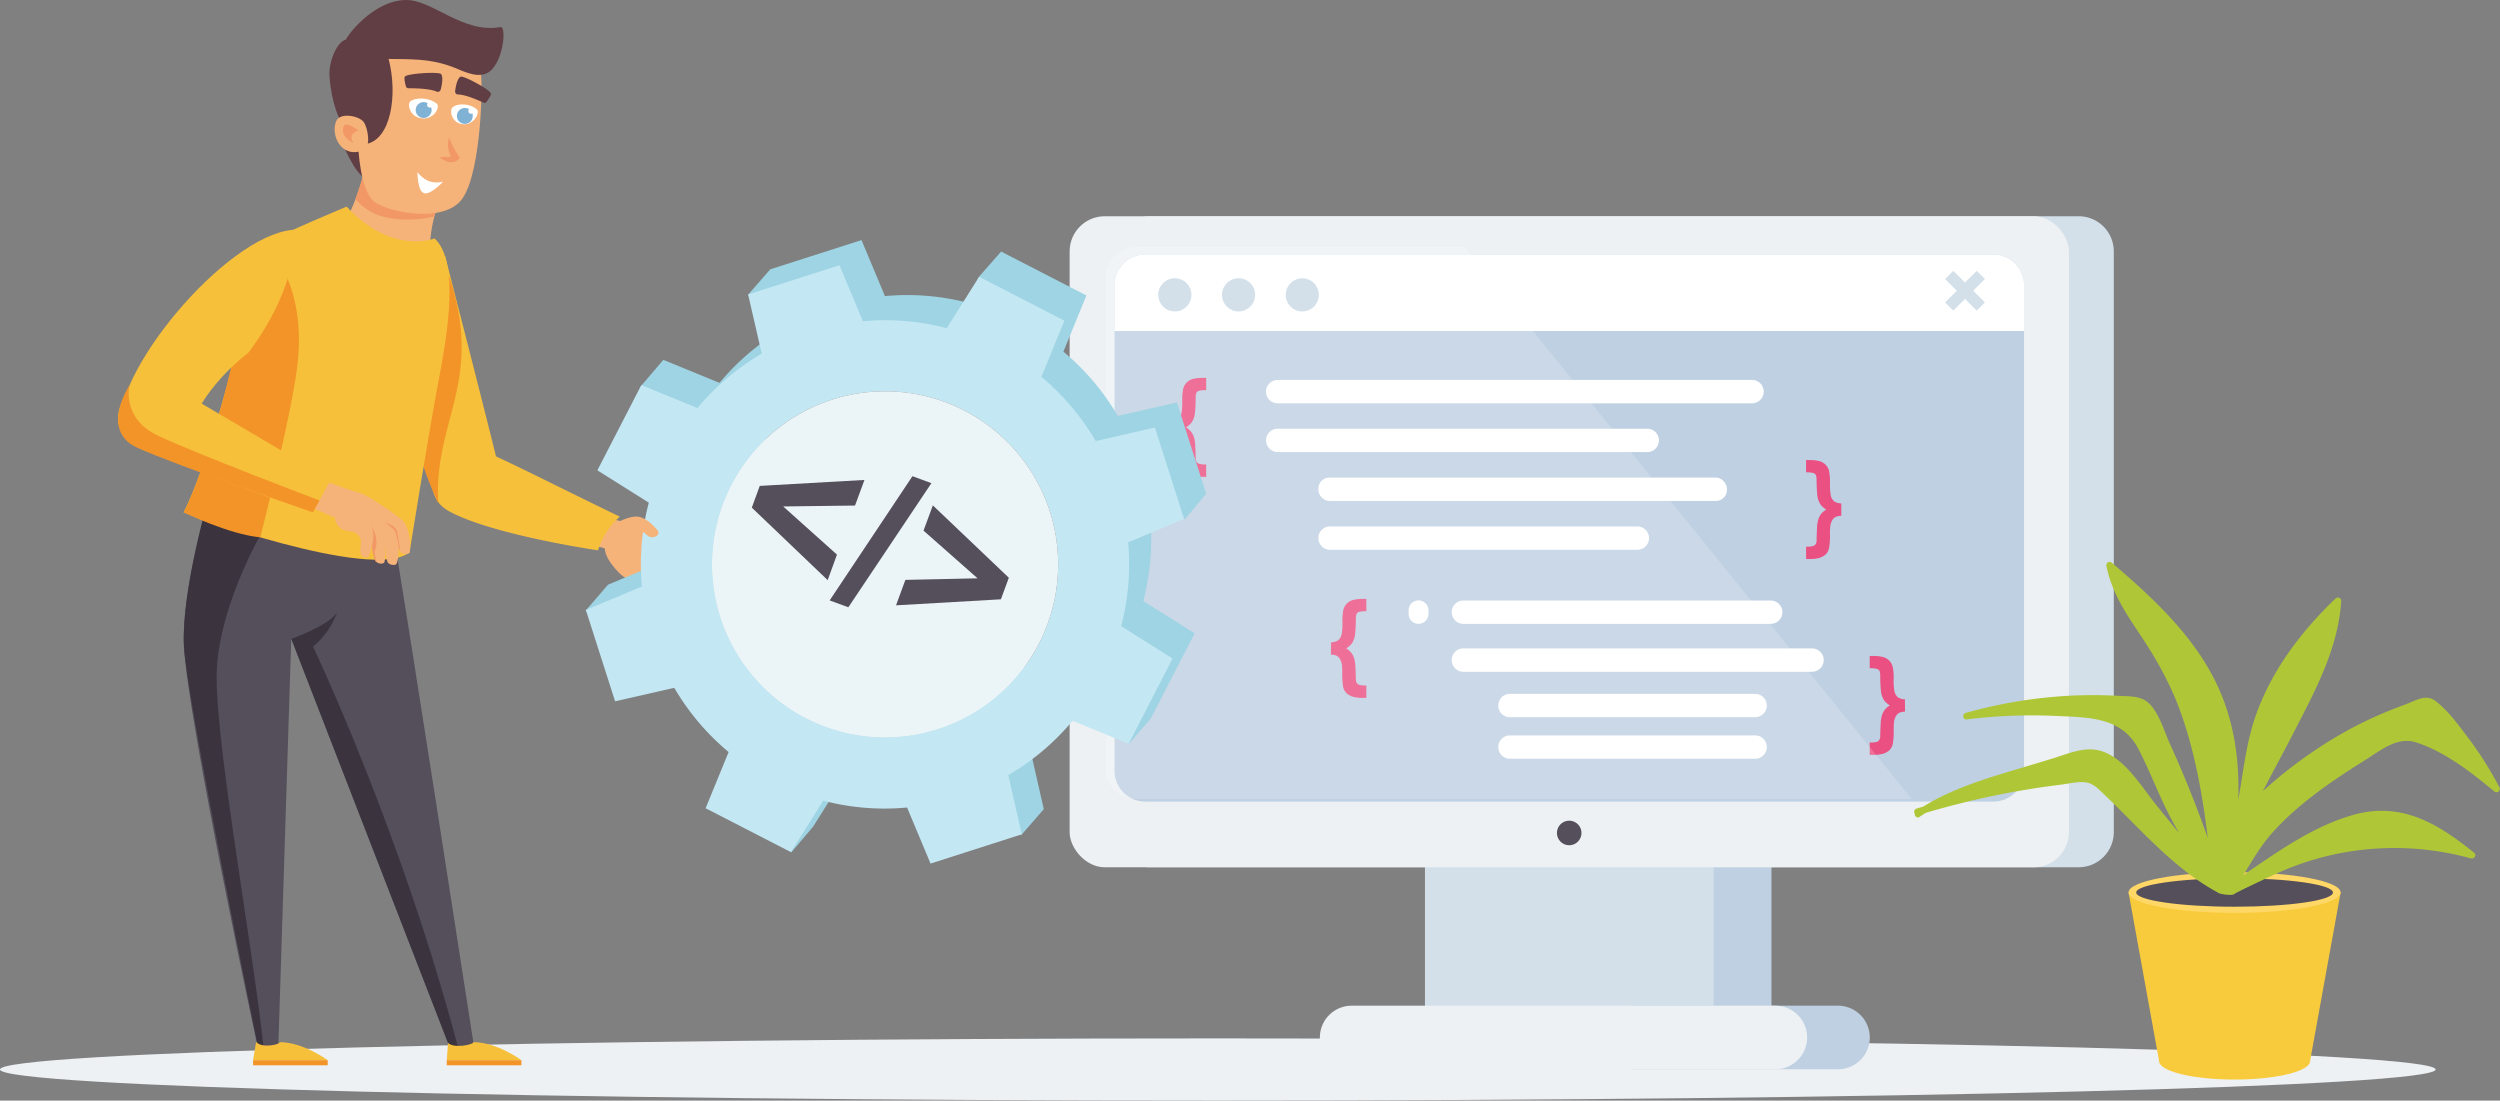 <svg xmlns="http://www.w3.org/2000/svg" viewBox="0 0 1258.33 553.96"><rect x="0" y="0" width="1258.33" height="553.96" fill="#808080" stroke="none"/><defs><style>.cls-1{fill:#edf1f4;}.cls-2{fill:#bed0e2;}.cls-3{fill:#d3e0ea;}.cls-4,.cls-7{fill:#fff;}.cls-5{fill:#544f5b;}.cls-6{fill:#ea5081;}.cls-7{opacity:0.18;}.cls-8{fill:#f8cb3d;}.cls-9{fill:#ffd766;}.cls-10{fill:#afc737;}.cls-11{fill:#f5b379;}.cls-12{fill:#f6c03b;}.cls-13{fill:#f39428;}.cls-14{fill:#3b343f;}.cls-15{fill:#f29866;}.cls-16{fill:#613d44;}.cls-17{fill:#80b2d5;}.cls-18{fill:#9ed4e3;}.cls-19{fill:#c3e7f3;}.cls-20{fill:#ebf4f7;}</style></defs><title>dev4</title><g id="Layer_2" data-name="Layer 2"><g id="layer_1-2" data-name="layer 1"><path class="cls-1" d="M1225.94,538.3c0,8.65-274.43,15.66-613,15.66S0,547,0,538.3s274.44-15.64,613-15.64S1225.94,529.66,1225.94,538.3Z"></path><rect class="cls-2" x="746.34" y="420.28" width="145.3" height="93.17"></rect><rect class="cls-3" x="717.22" y="420.28" width="145.3" height="93.17"></rect><path class="cls-2" d="M925.12,538.2H822.36a16,16,0,0,1-16-16h0a16,16,0,0,1,16-16H925.12a16,16,0,0,1,16,16h0A16,16,0,0,1,925.12,538.2Z"></path><path class="cls-1" d="M893.58,538.2H680.34a16,16,0,0,1-16-16h0a16,16,0,0,1,16-16H893.58a16,16,0,0,1,16,16h0A16,16,0,0,1,893.58,538.2Z"></path><path class="cls-3" d="M578.65,108.84h467.6a17.69,17.69,0,0,1,17.69,17.69v292.3a17.69,17.69,0,0,1-17.69,17.69H578.64A17.69,17.69,0,0,1,561,418.84V126.54a17.7,17.7,0,0,1,17.7-17.7Z"></path><rect class="cls-1" x="538.38" y="108.84" width="502.99" height="327.69" rx="17.69"></rect><path class="cls-2" d="M1018.78,143.6V388a15.44,15.44,0,0,1-15.46,15.46H576.42A15.44,15.44,0,0,1,561,388V143.6a15.46,15.46,0,0,1,15.46-15.48h426.9A15.46,15.46,0,0,1,1018.78,143.6Z"></path><path class="cls-4" d="M1018.78,143.6v23H561v-23a15.49,15.49,0,0,1,15.49-15.48h426.84A15.49,15.49,0,0,1,1018.78,143.6Z"></path><path class="cls-5" d="M796,419.27a6.17,6.17,0,1,0-6.17,6.16A6.17,6.17,0,0,0,796,419.27Z"></path><path class="cls-4" d="M881.87,203H643.08a5.88,5.88,0,0,1-5.88-5.88h0a5.88,5.88,0,0,1,5.88-5.88H881.87a5.88,5.88,0,0,1,5.87,5.88h0A5.87,5.87,0,0,1,881.87,203Z"></path><path class="cls-4" d="M829.13,227.55h-186a5.88,5.88,0,0,1-5.88-5.88h0a5.88,5.88,0,0,1,5.88-5.88h186a5.88,5.88,0,0,1,5.87,5.88h0A5.87,5.87,0,0,1,829.13,227.55Z"></path><rect class="cls-4" x="663.57" y="240.38" width="205.64" height="11.76" rx="5.52"></rect><path class="cls-4" d="M824.14,276.73H669.45a5.88,5.88,0,0,1-5.88-5.88h0a5.88,5.88,0,0,1,5.88-5.88H824.14a5.88,5.88,0,0,1,5.88,5.88h0A5.88,5.88,0,0,1,824.14,276.73Z"></path><path class="cls-4" d="M891.25,314H736.57a5.87,5.87,0,0,1-5.88-5.87h0a5.88,5.88,0,0,1,5.88-5.88H891.25a5.88,5.88,0,0,1,5.88,5.88h0A5.87,5.87,0,0,1,891.25,314Z"></path><path class="cls-4" d="M912.05,338.13H736.57a5.88,5.88,0,0,1-5.88-5.88h0a5.88,5.88,0,0,1,5.88-5.88H912.05a5.88,5.88,0,0,1,5.88,5.88h0A5.88,5.88,0,0,1,912.05,338.13Z"></path><path class="cls-4" d="M883.41,361H760a5.88,5.88,0,0,1-5.88-5.88h0a5.88,5.88,0,0,1,5.88-5.88H883.41a5.88,5.88,0,0,1,5.88,5.88h0A5.88,5.88,0,0,1,883.41,361Z"></path><path class="cls-4" d="M883.41,381.91H760a5.88,5.88,0,0,1-5.88-5.88h0a5.89,5.89,0,0,1,5.88-5.88H883.41a5.88,5.88,0,0,1,5.88,5.88h0A5.88,5.88,0,0,1,883.41,381.91Z"></path><path class="cls-4" d="M714,314h0a5,5,0,0,1-5-5v-1.81a5,5,0,0,1,5-5h0a5,5,0,0,1,5,5V309A5,5,0,0,1,714,314Z"></path><path class="cls-6" d="M926.79,259.62a7.79,7.79,0,0,0-2.85.57,4,4,0,0,0-1.65,1.57,7.72,7.72,0,0,0-1,2.76,29.65,29.65,0,0,0-.21,4.3,36.83,36.83,0,0,1-.45,7A6.39,6.39,0,0,1,919,279a8.45,8.45,0,0,1-3.57,1.9,19.27,19.27,0,0,1-5,.47h-1.37v-6.22a11.76,11.76,0,0,0,3.62-.35,2.49,2.49,0,0,0,1.26-1,4.62,4.62,0,0,0,.42-2.24c0-1.06.08-3.07.22-6a15.32,15.32,0,0,1,.7-4.31,8.54,8.54,0,0,1,1.51-2.75,9.08,9.08,0,0,1,2.42-2,10.74,10.74,0,0,1-2.79-2.43,10.23,10.23,0,0,1-1.66-4.36,78.22,78.22,0,0,1-.42-8,6.72,6.72,0,0,0-.35-2.59,2.11,2.11,0,0,0-1.16-1,12,12,0,0,0-3.77-.36v-6.19h1.37a19.85,19.85,0,0,1,5.36.55,7,7,0,0,1,3.14,1.85,6.69,6.69,0,0,1,1.72,3.21,28.69,28.69,0,0,1,.45,6,30.15,30.15,0,0,0,.39,6.19,5.39,5.39,0,0,0,1.74,3,6.48,6.48,0,0,0,3.55,1Z"></path><path class="cls-6" d="M589.38,212a6.37,6.37,0,0,0,3.55-1,5.36,5.36,0,0,0,1.74-3,30.15,30.15,0,0,0,.39-6.19,28.69,28.69,0,0,1,.45-6,6.79,6.79,0,0,1,1.73-3.21,7,7,0,0,1,3.13-1.86,20.35,20.35,0,0,1,5.36-.54h1.38v6.19a12.42,12.42,0,0,0-3.77.35,2.18,2.18,0,0,0-1.17,1,7.1,7.1,0,0,0-.35,2.59,76.28,76.28,0,0,1-.41,8,10.45,10.45,0,0,1-1.66,4.35,10.81,10.81,0,0,1-2.8,2.44,9.08,9.08,0,0,1,2.42,2,8.64,8.64,0,0,1,1.52,2.75,15.63,15.63,0,0,1,.7,4.31q.21,4.45.22,6a4.8,4.8,0,0,0,.41,2.24,2.59,2.59,0,0,0,1.26,1,11.84,11.84,0,0,0,3.63.35V240h-1.38a19.23,19.23,0,0,1-5-.46,8.46,8.46,0,0,1-3.58-1.91,6.42,6.42,0,0,1-1.67-3.2,36.83,36.83,0,0,1-.45-7,29.84,29.84,0,0,0-.21-4.3,7.67,7.67,0,0,0-1-2.76,4.08,4.08,0,0,0-1.65-1.56,7.67,7.67,0,0,0-2.85-.58Z"></path><path class="cls-6" d="M958.85,358.18a7.79,7.79,0,0,0-2.85.57,4,4,0,0,0-1.64,1.57,7.53,7.53,0,0,0-1,2.76,31.77,31.77,0,0,0-.2,4.3,35.77,35.77,0,0,1-.46,7,6.39,6.39,0,0,1-1.67,3.2,8.35,8.35,0,0,1-3.57,1.9,19.22,19.22,0,0,1-5,.47h-1.37v-6.22a11.84,11.84,0,0,0,3.63-.35,2.46,2.46,0,0,0,1.25-1,4.6,4.6,0,0,0,.42-2.24c0-1,.08-3.07.22-6a15.77,15.77,0,0,1,.7-4.32,8.85,8.85,0,0,1,1.51-2.75,9,9,0,0,1,2.43-2,10.64,10.64,0,0,1-2.8-2.43,10.31,10.31,0,0,1-1.66-4.35,76.54,76.54,0,0,1-.41-8,7.08,7.08,0,0,0-.35-2.58,2.14,2.14,0,0,0-1.17-1,12.47,12.47,0,0,0-3.77-.35v-6.19h1.37a20.43,20.43,0,0,1,5.37.54,7,7,0,0,1,3.13,1.85,6.72,6.72,0,0,1,1.72,3.22,27.69,27.69,0,0,1,.46,6,30.08,30.08,0,0,0,.39,6.19,5.38,5.38,0,0,0,1.73,3,6.32,6.32,0,0,0,3.55,1Z"></path><path class="cls-6" d="M670,323.26a6.38,6.38,0,0,0,3.55-1,5.43,5.43,0,0,0,1.74-3,30.15,30.15,0,0,0,.39-6.19,28.69,28.69,0,0,1,.45-6,6.77,6.77,0,0,1,1.72-3.21,7,7,0,0,1,3.14-1.85,19.85,19.85,0,0,1,5.36-.55h1.37v6.2a12.63,12.63,0,0,0-3.77.34,2.2,2.2,0,0,0-1.16,1,6.92,6.92,0,0,0-.35,2.59,75.24,75.24,0,0,1-.42,8,10.3,10.3,0,0,1-1.65,4.36,10.8,10.8,0,0,1-2.8,2.43,9.08,9.08,0,0,1,2.42,2,8.75,8.75,0,0,1,1.52,2.75,15.76,15.76,0,0,1,.7,4.31c.13,3,.21,5,.22,6a4.53,4.53,0,0,0,.41,2.24,2.53,2.53,0,0,0,1.26,1,11.81,11.81,0,0,0,3.62.35v6.22H686.3a19.13,19.13,0,0,1-5-.47,8.5,8.5,0,0,1-3.58-1.9,6.39,6.39,0,0,1-1.67-3.2,36.83,36.83,0,0,1-.45-7,29.75,29.75,0,0,0-.21-4.3,7.53,7.53,0,0,0-1-2.76,4,4,0,0,0-1.65-1.57,7.7,7.7,0,0,0-2.85-.57Z"></path><path class="cls-7" d="M962.28,402.2H572a15.58,15.58,0,0,1-15.6-15.6V139.87A15.61,15.61,0,0,1,572,124.24H737.3Z"></path><path class="cls-3" d="M599.68,148.41a8.34,8.34,0,1,0-8.33,8.34A8.33,8.33,0,0,0,599.68,148.41Z"></path><path class="cls-3" d="M631.75,148.41a8.34,8.34,0,1,0-8.34,8.34A8.34,8.34,0,0,0,631.75,148.41Z"></path><path class="cls-3" d="M663.81,148.41a8.33,8.33,0,1,0-8.33,8.34A8.33,8.33,0,0,0,663.81,148.41Z"></path><polygon class="cls-3" points="999.07 140.44 994.95 136.31 989.05 142.2 983.16 136.31 979.04 140.44 984.93 146.33 979.04 152.22 983.16 156.34 989.05 150.45 994.95 156.34 999.07 152.22 993.18 146.33 999.07 140.44"></polygon><polygon class="cls-8" points="1162.73 534.09 1086.74 534.09 1071.37 449.22 1178.11 449.22 1162.73 534.09"></polygon><path class="cls-8" d="M1162.73,534.09c0,5.13-17,9.29-38,9.29s-38-4.16-38-9.29,17-9.29,38-9.29S1162.73,529,1162.73,534.09Z"></path><path class="cls-9" d="M1178.11,449.22c0,5.66-23.9,10.26-53.37,10.26s-53.37-4.6-53.37-10.26S1095.26,439,1124.74,439,1178.11,443.55,1178.11,449.22Z"></path><path class="cls-5" d="M1174.26,449.22c0,4-22.17,7.16-49.52,7.16s-49.53-3.2-49.53-7.16,22.18-7.17,49.53-7.17S1174.26,445.26,1174.26,449.22Z"></path><path class="cls-10" d="M1258.11,396.43A176.24,176.24,0,0,0,1243,372.31c-5-6.63-10.58-14.54-17.23-19.55-4.82-3.62-9.86-.11-15,1.8a210.84,210.84,0,0,0-27.22,12,225.05,225.05,0,0,0-44.57,31.65c4.83-9.4,9.92-18.66,14.66-27.88,11.08-21.56,23.22-43.24,24.78-67.93a1.69,1.69,0,0,0-2.85-1.18c-17.48,16.78-32.47,36.56-40.43,59.68-4.49,13.06-5.88,26.81-8.32,40.34-.07.4-.16.79-.23,1.19.57-16.6-1.26-33.18-7-48.95C1109,324.38,1086,302.93,1063,283.29a1.68,1.68,0,0,0-2.78,1.62c2.5,12.46,9.13,22.87,16.14,33.27,8.54,12.68,15.9,25.54,21.1,40,7.4,20.54,11.13,42.06,13.82,63.69q-4.55-12.92-9.69-25.62-4.47-11-9.36-21.75c-2.88-6.33-5.67-16.28-11.09-20.93-3.93-3.38-9.63-3.05-14.52-3.32a234.5,234.5,0,0,0-26.38,0,241.71,241.71,0,0,0-50.87,8.59c-1.74.48-1.48,3.5.44,3.27a269.37,269.37,0,0,1,45.16-1.75c16.09.77,32.87.45,41.27,16.46,6,11.38,10.33,23.55,16.38,34.92,1.38,2.6,2.82,5.15,4.27,7.7l-12-14.8c-7.87-9.73-17.16-26.1-31.14-27.38-7.06-.64-14.48,2.67-21.08,4.66-8.3,2.5-16.61,5-24.91,7.49C994,393.65,980.3,398.37,968,406c-1.12.33-2.25.63-3.37,1a1.66,1.66,0,0,0-.88,2.54c-.09,1.23,1.12,2.51,2.41,1.63,1.05-.73,2.14-1.39,3.22-2.07a432.49,432.49,0,0,1,42.9-10.31q12.42-2.28,25-3.83c3.78-.46,8.3-1.62,12.11-1.22,4.21.44,6.65,3.28,9.55,6,18.41,17.35,34.73,37.21,57.26,49.43.23.74,7.53,2,8.61.69.42-.5,13.08-6.51,20.89-10.1a142.17,142.17,0,0,1,31.79-10.25,144.44,144.44,0,0,1,66.27,2.57c1.5.41,3-1.7,1.62-2.79-18.09-14.62-36.42-25.83-60.39-19.26-20.26,5.56-38.4,18.49-55.92,30.52,4.46-7.13,8.56-14.5,14.22-20.9,9.36-10.58,20.54-19.36,32.16-27.31,5.19-3.55,10.49-6.94,15.82-10.29,7.42-4.65,15.42-11.33,24.7-8.42,14.29,4.48,28.3,15.39,39.59,24.8A1.68,1.68,0,0,0,1258.11,396.43Z"></path><path class="cls-11" d="M324.86,266.67s-.07,0-.11,0c-6.38-3.27-15.84-1.7-19.34,4.88-2.39,4.47-.13,9.06,2.69,12.73,2.62,3.4,7.07,8.51,11.8,8a2.62,2.62,0,0,0,2-3.51,4.26,4.26,0,0,0,3.75-1.23,3.15,3.15,0,0,0,1-3.36,3.52,3.52,0,0,0,4.3-2.3,3.9,3.9,0,0,0,.05-2.77,3.86,3.86,0,0,0,3.87-2.63C337.19,271.33,328.22,268.17,324.86,266.67Z"></path><polygon class="cls-11" points="305.23 276.2 297.5 274.12 299.69 259.15 320.71 264.42 305.23 276.2"></polygon><path class="cls-12" d="M224,128.74s22.16,86.07,27.16,107.16c4.43,18.7-26.83,25.7-31.77,13.68-4.17-10.15-16.1-35.6-15.59-59.52C204.41,159.46,219.38,134,224,128.74Z"></path><path class="cls-12" d="M301,277s-53.4-7.74-75.15-19.77c-16.69-9.24-4.86-34.87,6.57-33.81,8.44.78,35.26,15.26,79.55,36.63A37.91,37.91,0,0,0,301,277Z"></path><path class="cls-13" d="M219.39,122.17c29.92,66.22-1.71,85.69,1.25,131.22a176.25,176.25,0,0,1-7.88-19.74C203.19,203.58,174.26,115.33,219.39,122.17Z"></path><path class="cls-5" d="M238.53,526.48l-12,1.16-79.93-206.1-6.54,206.1-10.4-.63S94.58,363.3,92.55,325.18c-1.37-25.76,11.58-69.86,11.58-69.86,3.34.15,11.86.11,15.75,0C151.25,254.16,197,263,197,263,201.55,287.23,238.53,526.48,238.53,526.48Z"></path><path class="cls-14" d="M226.56,527.64l-79.93-206.1s18.61-6.51,23-13.24a40.12,40.12,0,0,1-12.07,17.2S201.73,418,230.68,527.64Z"></path><path class="cls-14" d="M132.68,527.39l-3.09-1.88s-35.85-174.57-37-200.33c-1.33-28.85,13-76.61,13-76.61l33.67,6.75s-26.49,39.57-29.95,78.76C106.59,364.84,126.79,472.43,132.68,527.39Z"></path><path class="cls-12" d="M224.88,533.63h37.55s-12.2-9.07-24.11-9.08c.14,1.18-9.88,3.37-12.81.39Z"></path><rect class="cls-13" x="224.88" y="533.63" width="37.55" height="2.57"></rect><path class="cls-12" d="M128.9,524.54l-1.52,9.09h37.55s-12.2-9.07-24.11-9.08c.14,1.18-8.66,3.14-11.59.16Z"></path><rect class="cls-13" x="127.38" y="533.63" width="37.55" height="2.57"></rect><path class="cls-11" d="M226,91.56c-.65,1-1.25,2-1.74,2.91a55.64,55.64,0,0,0-3.37,7.46,63.27,63.27,0,0,0-2.25,7.06,68.31,68.31,0,0,0-2.1,12.51c-22.35,6.19-41.83-11.91-41.83-11.91a69.26,69.26,0,0,0,4.22-9.39,153.16,153.16,0,0,0,5-16.07,1.34,1.34,0,0,0,.1-.33c.06-.16.08-.23.08-.23Z"></path><path class="cls-15" d="M226,91.56c-.65,1-1.25,2-1.74,2.91a33.32,33.32,0,0,0-3.37,7.46,63.27,63.27,0,0,0-2.25,7.06c-10.52,2.42-21.79,2-29.43-1.19a27.57,27.57,0,0,1-10.28-7.6,153.16,153.16,0,0,0,5-16.07,1.34,1.34,0,0,0,.1-.33c.06-.16.08-.23.08-.23Z"></path><path class="cls-12" d="M174.47,104S144,116.75,132.4,122.67c0,0-23.69,104.26-40,135.22,0,0,94.67,35.06,113.76,20.13,0,0,9.43-59.43,15.2-89.66s8.19-58.19-2.63-68.37C218.77,120,197.61,128.72,174.47,104Z"></path><path class="cls-16" d="M171.93,71.18S178,86.3,183.19,89.33s-.95-22.19-.95-22.19Z"></path><path class="cls-11" d="M180.29,73.35s.79,22.94,8.29,28.31,35.07,10.93,44.07-1.59c9.85-13.69,10.75-61.43,9-66.28s-38.62-26.39-54-9.12S180.29,73.35,180.29,73.35Z"></path><path class="cls-16" d="M251.9,13.62C232.83,17,217.74-.08,204.45,0c-17,.1-30.42,19-30.29,19.91-4.35.89-8.86,10.94-8.31,18.45,2.07,28.15,15.51,34.58,18.23,34.14,12.6-2,16.28-24.62,11.52-42.83,10.88.19,20.14-.31,31.55,3.78,5,1.8,12.16,6,17.76,3.48C253.21,33.14,255.25,13,251.9,13.62Z"></path><path class="cls-15" d="M221.2,79.22a18.06,18.06,0,0,1,4.31-.25,3.86,3.86,0,0,0,2.63-.88L228,80.18c-2.27-3.07-3.3-7.2-1.95-10.8a71.21,71.21,0,0,0,4.62,8.93l.76,1.17-.94.92a4.53,4.53,0,0,1-2.74,1.24,5.93,5.93,0,0,1-2.58-.28A19.43,19.43,0,0,1,221.2,79.22Z"></path><path class="cls-4" d="M205.89,52.16c.39-2.94,9.29-3.85,13.93,0,1.93,1.6-1.36,8.21-7.52,7.4C207.09,58.88,205.57,54.59,205.89,52.16Z"></path><path class="cls-17" d="M217.06,56.56a4,4,0,1,1-2.68-5A4,4,0,0,1,217.06,56.56Z"></path><path class="cls-4" d="M217.63,53.25a1.36,1.36,0,0,1-2.6-.79,1.36,1.36,0,1,1,2.6.79Z"></path><path class="cls-4" d="M227.18,55.12c.49-2.92,8.74-3.86,12.85,0,1.7,1.57-1.62,8.14-7.26,7.37A6.35,6.35,0,0,1,227.18,55.12Z"></path><path class="cls-17" d="M237.77,59.62a4,4,0,1,1-2.58-5.07A4,4,0,0,1,237.77,59.62Z"></path><path class="cls-4" d="M238.39,56.33a1.36,1.36,0,1,1-.87-1.71A1.34,1.34,0,0,1,238.39,56.33Z"></path><path class="cls-16" d="M203.75,38.62c.88-1.66,17-2.6,18.2-1.38,1,1,.83,4.39-.16,7.88a1.47,1.47,0,0,1-2,1c-3.58-1.61-11.43-1.71-14.21-1.69a1.32,1.32,0,0,1-1.28-1C203.92,42,203.31,39.42,203.75,38.62Z"></path><path class="cls-16" d="M247.11,47.14c-.16-1.88-13.77-9.18-15.26-8.56-1.29.55-2.34,3.7-2.76,7.28a1.47,1.47,0,0,0,1.36,1.7c3.7-.05,10.54,3,12.94,4.13a1.17,1.17,0,0,0,1.46-.37C245.71,50.16,247.19,48,247.11,47.14Z"></path><path class="cls-11" d="M183,61.33c-2.37-3.06-11.78-4.86-13.72-.48-3.12,7,2.48,19.25,13.61,14.77C187,74,185.08,64,183,61.33Z"></path><path class="cls-15" d="M180.49,65.73s-6.31-4.77-7.38-2.39C171,68,176,71.11,177.92,72c0,0-1.77-2.63-.58-4.32A5.2,5.2,0,0,1,180.49,65.73Z"></path><path class="cls-4" d="M223,91.41c-8.33,2.26-12.88-4.82-12.88-4.82s-.05,9.86,3.42,10.68S223,91.41,223,91.41Z"></path><path class="cls-13" d="M132.81,122.6s-3.36,42.89-10.66,53.69c0,0-5.17,6.74-5.42,6.83-6.07,27.2-17.1,61.11-24.27,74.78,0,0,22.84,11.09,38.54,12.55,0,0,15.11-59,18.51-85.08.36-2.87.63-5.6.76-8.24C152.54,138.33,132.81,122.6,132.81,122.6Z"></path><path class="cls-12" d="M60.9,216.92c2.12,9.34,30.64,9.94,35.19-2.67,7.54-20.94,28.78-36.59,28.78-36.59s26.26-32.5,22.61-62C113,118.68,54.76,189.8,60.9,216.92Z"></path><path class="cls-11" d="M206.2,278c.67-3.82-.1-13.41-4.06-16.48s-11.37-8.76-15.94-10.16c-1.81-.56-1.84,6.45-1.49,7.95a1.85,1.85,0,0,0,.79,2.63c3.66,1.75,7.93,3.14,11.29,5.47,3.06,2.11,3,6.95,4.69,10.32C202.31,279.43,206,279.05,206.2,278Z"></path><path class="cls-11" d="M193.54,282.77c.89-4.77.86-13.42-2.86-16.81s-8.37-6.91-12.82-8.69c-1.75-.7-4.46,3.78-3.36,4.41,3.51,2.05,7.26,7.13,10.44,9.73,2.89,2.36,2.52,7.2,3.93,10.7C189.57,283.86,193.25,284.32,193.54,282.77Z"></path><path class="cls-11" d="M185.47,280.11c2-3.7,3.43-13,.23-17s-9.19-6.13-13.32-8.62a2.16,2.16,0,0,0-3.36,1.78c-.64.81-1.54,6.28,2.19,9.4,3.15,2.63,6.43.71,9.2,3.8,2.51,2.81.32,5.61,1.22,9.31C182.07,280.64,185,281,185.47,280.11Z"></path><path class="cls-11" d="M199.54,283.83c1.36-2.88,2.16-13.3-1.2-17.1s-9.43-5.65-13.66-7.92c-1.68-.9-3.09.81-3,2.37a1.89,1.89,0,0,0,.33,2.75c3.28,2.43,7.22,4.64,10.12,7.59,2.63,2.68,1.79,7.47,2.85,11.12C195.5,284.46,199.09,284.77,199.54,283.83Z"></path><path class="cls-11" d="M178.84,247.45c-8.82-2.63-22-8-22-8l-5.22,13.72,15.51,6.77,3.71,1S182.43,248.52,178.84,247.45Z"></path><path class="cls-11" d="M190.73,253.51s-8-5.92-13.13-6.23-8.58,9-8.58,9l5.84,3.9,12.36,3.68,3.51-8.33Z"></path><path class="cls-15" d="M187.17,274.72s2.36-7.89-1.47-11.6c0,0,5.74,6.17,3.09,13.89-.5,1.46.74,5.92.74,5.92s-1.06-.51-1.69-3.83A36.89,36.89,0,0,1,187.17,274.72Z"></path><path class="cls-15" d="M200.71,275.45s-.85-6.83-2.37-8.72a22,22,0,0,0-4.85-3.85s5.52,1.63,6.26,4.22,1.73,10.65,1.73,10.65Z"></path><path class="cls-12" d="M157.49,257.9l9.06-16.53s-37.8-22.11-63.1-37.08c-11.56-6.8-20.8-14.24-24.15-15-10.75-2.56-31.8,23.52-11.18,34C95.36,237.15,157.49,257.9,157.49,257.9Z"></path><path class="cls-13" d="M160.78,251.89l-3.29,6S88,234,69,225.31s-3.81-31.42-3.81-31.42-4.23,16.45,14,25.22S160.78,251.89,160.78,251.89Z"></path><path class="cls-18" d="M579.2,361.7l22.09-42.93-25.86-16.28a121.57,121.57,0,0,0,3.49-42.2l17.63.88,10.56-12.67-14.72-45.93-29.79,6.78A121.68,121.68,0,0,0,535.24,177l11.58-28.28-42.92-22.1-11.33,12.89-4.95,13a122.43,122.43,0,0,0-42.2-3.48l-11.79-28.19-45.94,14.72-11.1,12.73,17.89,17.06a121.73,121.73,0,0,0-32.33,27.36l-28.27-11.59L323,193.88l-11.2,30.17,25.86,16.28a122.19,122.19,0,0,0-3.48,42.2L306,294.32l-11.18,13,25.9,32.95,29.79-6.79a122.13,122.13,0,0,0,27.36,32.33l-11.59,28.27,31.94,35,11-12.94,16.28-25.86a121.88,121.88,0,0,0,42.21,3.48L479.45,422l34.77-1.88,11.16-12.84-6.78-29.79a121.93,121.93,0,0,0,32.32-27.36l17.17,24.44ZM416.66,348.87A87.12,87.12,0,1,1,534,311.28,87.12,87.12,0,0,1,416.66,348.87Z"></path><path class="cls-19" d="M564.34,315.14A122,122,0,0,0,567.83,273L596,261.18l-14.7-46L551.53,222a122.2,122.2,0,0,0-27.36-32.31l11.58-28.29-42.93-22.08-16.29,25.85a122.46,122.46,0,0,0-42.21-3.5l-11.78-28.17-46,14.7L383.4,178a121.74,121.74,0,0,0-32.34,27.36L322.8,193.8l-22.12,42.92L326.57,253a121.62,121.62,0,0,0-3.49,42.22L294.87,307l14.73,46,29.78-6.79a122.26,122.26,0,0,0,27.36,32.31l-11.58,28.3,42.92,22.08L414.37,403a121.25,121.25,0,0,0,42.19,3.45l11.81,28.22,45.92-14.74-6.78-29.78a122.19,122.19,0,0,0,32.34-27.35l28.26,11.57,22.08-42.92ZM522.92,324A87.12,87.12,0,1,1,485.31,206.6,87.13,87.13,0,0,1,522.92,324Z"></path><path class="cls-20" d="M522.92,324A87.12,87.12,0,1,1,485.31,206.6,87.13,87.13,0,0,1,522.92,324Z"></path><path class="cls-5" d="M416.6,292l-38.19-36.49,4-10.94,52.7-3-4.75,12.89-36.16.45,27.07,24.24Z"></path><path class="cls-5" d="M417.6,302.21l41.66-62.52,9.54,3.51L427,305.66Z"></path><path class="cls-5" d="M451,304.68l4.71-12.81,36.34-.78-27.21-24,4.69-12.71,38.25,36.42-4,10.85Z"></path><path class="cls-11" d="M319.94,260c-3.8.22-7.85,2.19-11.21,3.85-.08,0-.11.09-.18.13-1.83.67-2.75,3.45-.55,4.62,2.58,1.36,5.68,2.85,8.31,1.68,1.45-.65,2.37-3.52,4-3.7,2.11-.24,4.08,1.63,5.52,2.94,2.48,2.26,7.14-.13,5.07-2.68C328.5,263.88,324,259.75,319.94,260Z"></path></g></g></svg>